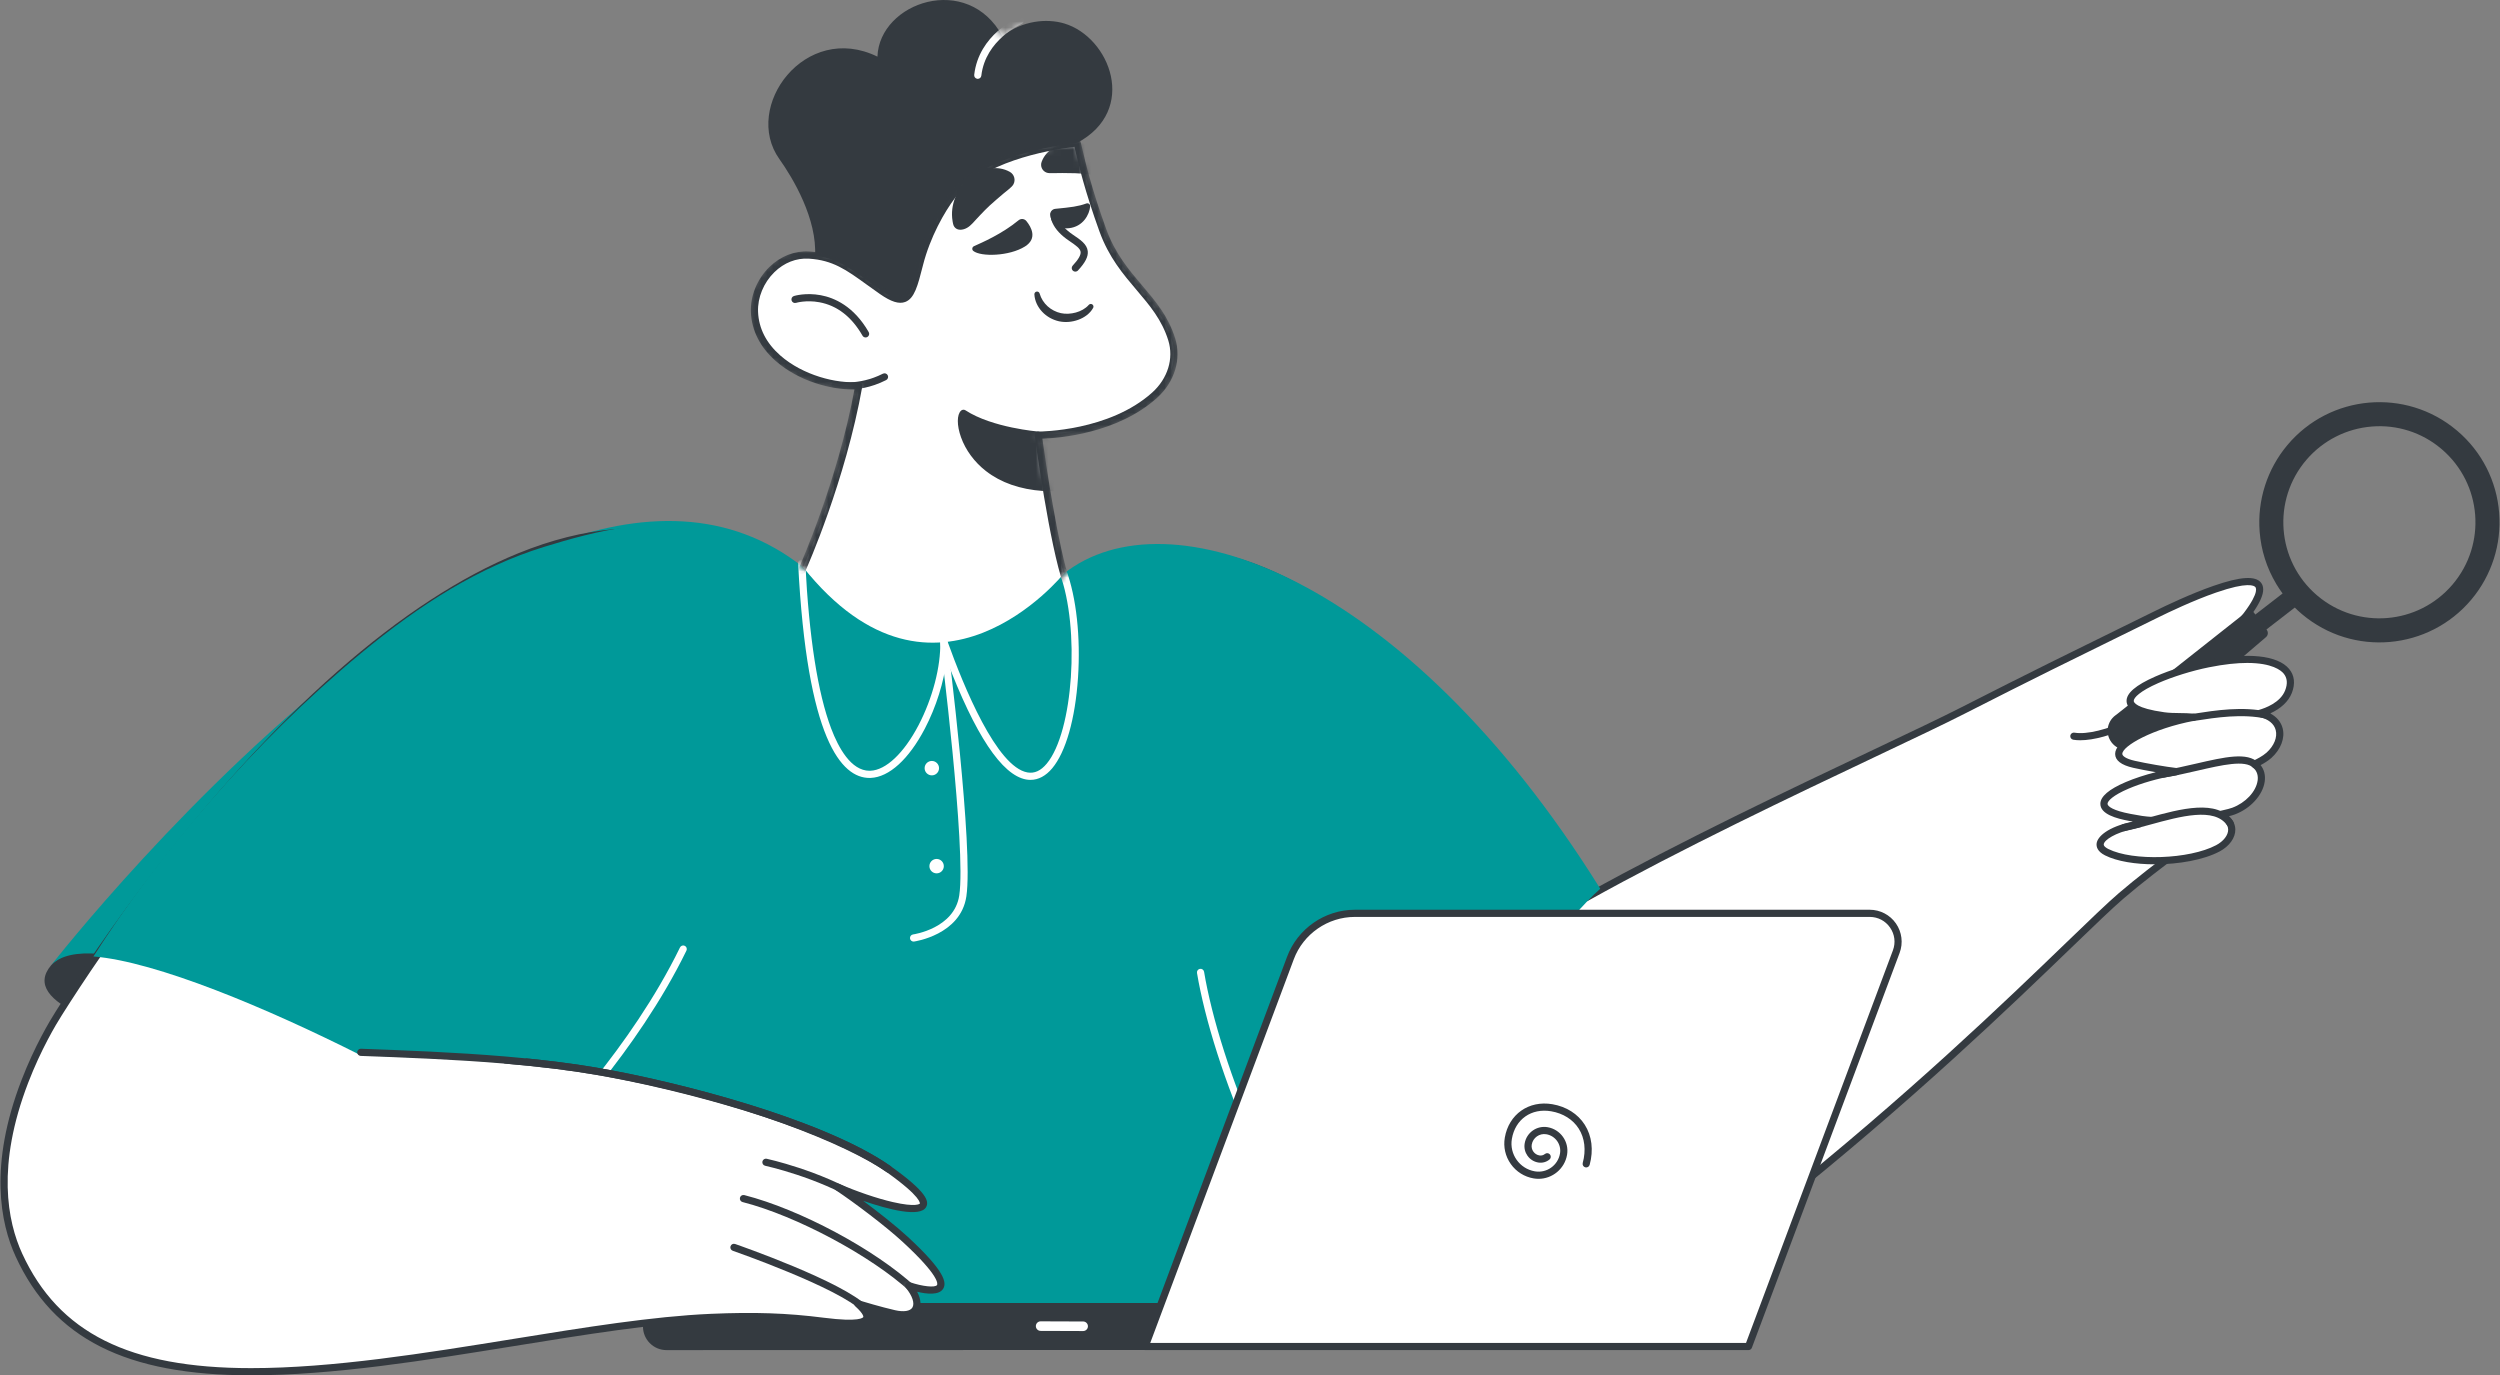 <svg width="409" height="225" viewBox="0 0 409 225" fill="none" xmlns="http://www.w3.org/2000/svg">
<rect x="0" y="0" width="409" height="225" fill="#808080" stroke="none"/>
<path d="M255.695 141.795C240.847 154.946 208.605 214.975 224.514 214.996C236.392 215.011 255.695 192.279 255.695 141.795Z" fill="#343A40"/>
<path d="M366.395 102.095C376.814 89.61 359.703 97.084 352.879 100.453C344.39 104.644 335.566 108.882 321.115 116.253C310.762 121.543 281.712 134.472 259.472 146.881C254.754 140.336 242.055 123.092 236.865 116.939C227.88 106.289 207.593 87.322 187.639 90.801C180.22 92.094 174.067 142.012 174.067 142.012C174.067 142.012 194.054 184.962 225.558 204.531C252.082 221.006 272.787 211.33 290.706 197.048C320.638 173.19 340.177 152.438 347.048 146.538C352.991 141.434 362.526 134.725 362.526 134.725L366.953 112.904L356.179 113.829C356.179 113.829 358.4 111.676 366.395 102.095Z" fill="white"/>
<path d="M252.847 213.766C243.757 213.766 234.658 210.876 225.248 205.031C218.018 200.54 210.799 194.443 203.792 186.908C198.194 180.889 192.717 173.944 187.513 166.265C178.654 153.193 173.585 142.37 173.535 142.262C173.489 142.162 173.471 142.052 173.484 141.943C173.5 141.818 175.053 129.298 177.495 116.781C178.931 109.417 180.39 103.49 181.831 99.165C183.749 93.41 185.562 90.569 187.538 90.225C196.449 88.671 206.256 91.315 216.684 98.082C226.368 104.365 233.765 112.358 237.313 116.563C242.571 122.795 255.181 139.943 259.642 146.116C274.881 137.644 293.145 128.985 306.517 122.645C312.48 119.818 317.63 117.376 320.847 115.732C331.833 110.129 339.557 106.341 346.373 102.999C348.523 101.944 350.581 100.935 352.619 99.929C354.227 99.135 358.375 97.147 362.167 95.832C366.525 94.32 368.984 94.161 369.905 95.33C370.866 96.551 369.893 98.82 366.846 102.473C361.752 108.576 359.006 111.664 357.67 113.114L366.902 112.321C367.087 112.306 367.267 112.378 367.39 112.516C367.513 112.653 367.564 112.841 367.527 113.023L363.101 134.844C363.071 134.991 362.986 135.121 362.864 135.208C362.769 135.275 353.283 141.959 347.43 146.985C345.548 148.601 342.627 151.418 338.929 154.985C329.145 164.42 312.771 180.213 291.071 197.509C280.245 206.138 270.84 211.029 261.474 212.901C258.594 213.477 255.72 213.765 252.847 213.766ZM174.671 141.918C175.314 143.269 180.254 153.465 188.496 165.624C203.204 187.32 216.937 198.487 225.868 204.034C237.986 211.562 249.558 214.086 261.244 211.75C270.42 209.916 279.665 205.099 290.34 196.591C311.997 179.329 328.346 163.561 338.114 154.14C341.826 150.56 344.758 147.732 346.666 146.094C352.098 141.429 360.617 135.36 361.998 134.383L366.222 113.558L356.229 114.416C355.981 114.435 355.748 114.3 355.645 114.075C355.542 113.849 355.592 113.583 355.771 113.41C355.793 113.389 358.087 111.138 365.945 101.721C369.525 97.431 369.176 96.301 368.983 96.056C368.788 95.808 367.747 95.139 362.552 96.941C358.823 98.234 354.727 100.197 353.139 100.981C351.101 101.987 349.044 102.996 346.894 104.051C340.081 107.391 332.36 111.178 321.382 116.778C318.15 118.429 312.994 120.873 307.024 123.703C293.533 130.1 275.055 138.86 259.758 147.395C259.498 147.54 259.17 147.468 258.996 147.226C254.843 141.465 241.778 123.674 236.416 117.32C233.594 113.974 225.959 105.498 216.046 99.066C205.874 92.465 196.35 89.88 187.74 91.381C186.157 91.657 182.871 95.352 178.648 117.001C176.368 128.69 174.864 140.386 174.671 141.918Z" fill="#343A40"/>
<path d="M340.324 121.107C339.913 121.107 339.532 121.079 339.183 121.02C338.864 120.967 338.648 120.665 338.701 120.345C338.755 120.025 339.058 119.809 339.377 119.863C343.474 120.549 352.931 116.407 356.986 111.233C357.186 110.978 357.555 110.933 357.81 111.133C358.065 111.333 358.11 111.702 357.91 111.957C355.966 114.438 352.627 116.919 348.75 118.763C345.58 120.271 342.538 121.107 340.324 121.107Z" fill="#343A40"/>
<path d="M408.863 83.928C408.474 78.728 406.021 73.9 402.051 70.519L401.9 70.393C393.587 63.417 381.193 64.501 374.216 72.814C370.909 76.755 369.28 81.836 369.677 86.965C369.904 89.99 370.833 92.921 372.39 95.525C372.394 95.531 372.398 95.538 372.401 95.545C373.009 96.56 373.709 97.518 374.493 98.405C374.757 98.709 375.034 99.003 375.32 99.289C375.692 99.666 376.082 100.027 376.489 100.375L376.638 100.501C384.951 107.478 397.347 106.394 404.324 98.08C407.631 94.139 409.261 89.058 408.863 83.928ZM379.168 97.487L379.049 97.387C372.455 91.743 371.685 81.821 377.33 75.227C380.041 72.06 383.899 70.1 388.055 69.778C392.158 69.448 396.225 70.752 399.371 73.407L399.491 73.508C406.083 79.155 406.85 89.077 401.203 95.669C395.598 102.212 385.769 103.023 379.168 97.487Z" fill="#343A40"/>
<path d="M373.759 96.834C374.308 97.689 374.915 98.506 375.575 99.28L369.363 104.088C369.309 104.128 369.253 104.165 369.194 104.197C368.463 104.612 367.534 104.355 367.119 103.624C366.782 103.03 366.882 102.284 367.364 101.8C367.414 101.749 367.467 101.702 367.524 101.66L373.759 96.834Z" fill="#343A40"/>
<path d="M345.429 121.429C344.394 120.038 344.683 118.071 346.074 117.036C346.117 117.004 346.161 116.973 346.205 116.944L367.577 100.057C367.963 99.795 368.487 99.883 368.766 100.257L370.847 103.054C371.125 103.429 371.059 103.956 370.697 104.25L349.948 121.976C348.611 123.08 346.632 122.891 345.527 121.554C345.494 121.513 345.461 121.472 345.429 121.429Z" fill="#343A40"/>
<path d="M374.394 113.167C376.021 109.026 371.308 106.576 361.252 108.599C353.537 110.151 341.265 115.343 354.023 117.11C355.559 117.323 357.156 117.178 358.889 117.339C352.76 118.495 346.614 121.329 346.624 123.344C346.628 124.043 347.372 124.643 349.114 125.04C351.023 125.475 354.283 126.035 356.073 126.241C355.858 126.279 355.656 126.313 355.473 126.344C348.399 127.529 338.461 131.847 348.392 133.718C349.91 134.004 350.598 134.146 352.165 134.244C351.364 134.429 349.312 134.939 348.761 135.059C344.843 135.908 341.912 138.043 344.657 139.42C348.733 141.466 358.07 141.309 362.828 138.794C365.346 137.464 366.211 134.747 363.208 133.268C363.975 133.074 364.722 132.947 365.392 132.7C369.354 131.238 371.379 126.919 368.838 125.024C368.814 125.006 370.279 124.396 371.204 123.564C373.701 121.317 373.847 117.702 369.717 116.706C371.704 116.145 373.682 114.978 374.394 113.167Z" fill="white"/>
<path d="M352.536 141.404C349.375 141.404 346.354 140.928 344.394 139.944C343.123 139.306 342.939 138.521 343.008 137.974C343.155 136.813 344.952 135.283 348.637 134.484C348.71 134.468 348.811 134.445 348.933 134.417C348.807 134.393 348.676 134.368 348.538 134.342L348.283 134.294C346.272 133.915 343.6 133.212 343.618 131.49C343.63 130.308 345.026 129.115 347.768 127.946C349.214 127.33 350.941 126.765 352.686 126.329C351.344 126.1 349.977 125.837 348.983 125.611C347.034 125.167 346.042 124.404 346.037 123.346C346.027 121.271 350.315 119.124 354.725 117.773C354.463 117.753 354.203 117.727 353.942 117.691C349.868 117.127 347.95 116.18 347.906 114.712C347.866 113.408 349.406 112.089 352.613 110.679C355.088 109.592 358.274 108.599 361.136 108.023C367.76 106.691 372.628 107.203 374.492 109.427C375.384 110.491 375.538 111.858 374.939 113.381C374.397 114.76 373.146 115.929 371.412 116.713C372.478 117.283 373.183 118.122 373.446 119.162C373.85 120.756 373.141 122.61 371.596 124C371.055 124.486 370.355 124.897 369.834 125.173C370.419 125.904 370.656 126.838 370.506 127.877C370.185 130.092 368.166 132.301 365.594 133.25C365.287 133.363 364.974 133.451 364.652 133.53C365.324 134.144 365.689 134.888 365.7 135.705C365.72 137.073 364.724 138.455 363.102 139.312C360.498 140.688 356.412 141.404 352.536 141.404ZM367.647 108.457C366.011 108.457 363.953 108.654 361.367 109.174C358.625 109.725 355.452 110.714 353.085 111.754C350.102 113.065 349.063 114.147 349.079 114.676C349.085 114.87 349.355 115.87 354.103 116.528C354.897 116.638 355.717 116.648 356.586 116.659C357.342 116.668 358.123 116.678 358.944 116.754C359.235 116.781 359.462 117.019 359.475 117.311C359.489 117.603 359.285 117.861 358.998 117.915C352.151 119.206 347.205 122.052 347.211 123.34C347.213 123.661 347.748 124.126 349.245 124.467C351.116 124.893 354.338 125.449 356.14 125.657C356.43 125.691 356.652 125.932 356.66 126.224C356.668 126.516 356.461 126.769 356.173 126.819C355.957 126.856 355.754 126.891 355.57 126.922C353.088 127.337 350.343 128.124 348.228 129.026C345.699 130.105 344.797 131.034 344.792 131.502C344.788 131.935 345.756 132.624 348.501 133.141L348.757 133.189C350.092 133.441 350.762 133.568 352.202 133.658C352.492 133.676 352.726 133.905 352.75 134.195C352.774 134.486 352.581 134.75 352.297 134.815C351.938 134.898 351.326 135.047 350.712 135.196C349.932 135.385 349.196 135.564 348.886 135.631C346.093 136.237 344.265 137.396 344.173 138.121C344.132 138.447 344.624 138.746 344.921 138.895C348.944 140.914 358.173 140.59 362.554 138.275C363.766 137.634 364.541 136.632 364.528 135.722C364.514 134.764 363.662 134.144 362.949 133.793C362.728 133.684 362.599 133.45 362.625 133.205C362.651 132.96 362.826 132.758 363.065 132.698C363.307 132.636 363.548 132.582 363.785 132.528C364.288 132.413 364.763 132.306 365.189 132.149C367.375 131.342 369.084 129.517 369.346 127.709C369.439 127.061 369.367 126.149 368.488 125.494C368.323 125.371 368.235 125.172 368.254 124.968C368.285 124.634 368.525 124.517 368.757 124.403C369.138 124.217 370.151 123.722 370.812 123.127C372.032 122.029 372.606 120.62 372.309 119.45C372.042 118.394 371.098 117.642 369.58 117.276C369.32 117.213 369.136 116.983 369.131 116.716C369.126 116.45 369.301 116.213 369.558 116.141C370.585 115.851 373.059 114.96 373.849 112.951C374.286 111.837 374.201 110.905 373.594 110.181C373.177 109.684 371.73 108.457 367.647 108.457Z" fill="#343A40"/>
<path d="M358.738 117.969C358.453 117.969 358.203 117.762 358.158 117.472C358.109 117.152 358.328 116.852 358.649 116.802L358.802 116.778C362.58 116.193 366.864 115.529 371.03 116.436C371.347 116.505 371.548 116.817 371.479 117.134C371.41 117.451 371.096 117.652 370.781 117.583C366.827 116.722 362.659 117.368 358.982 117.938L358.828 117.962C358.798 117.967 358.767 117.969 358.738 117.969Z" fill="#343A40"/>
<path d="M369.051 125.199C366.884 123.012 360.503 125.551 353.945 126.639L369.051 125.199Z" fill="white"/>
<path d="M353.944 127.226C353.662 127.226 353.414 127.022 353.366 126.735C353.313 126.415 353.529 126.113 353.849 126.06C355.696 125.754 357.514 125.335 359.272 124.929C363.974 123.845 367.687 122.989 369.468 124.786C369.696 125.017 369.694 125.388 369.464 125.616C369.233 125.845 368.862 125.842 368.634 125.612C367.313 124.279 363.535 125.151 359.536 126.073C357.76 126.482 355.924 126.906 354.041 127.218C354.008 127.223 353.976 127.226 353.944 127.226Z" fill="#343A40"/>
<path d="M364.841 134.693C361.89 130.412 353.384 134.165 347.469 135.396L364.841 134.693Z" fill="white"/>
<path d="M347.468 135.983C347.196 135.983 346.952 135.793 346.894 135.516C346.828 135.199 347.032 134.888 347.349 134.822C348.619 134.558 349.999 134.178 351.461 133.777C356.766 132.319 362.779 130.668 365.324 134.36C365.508 134.627 365.441 134.992 365.174 135.176C364.907 135.36 364.542 135.293 364.358 135.026C362.286 132.02 356.7 133.555 351.772 134.908C350.292 135.315 348.894 135.699 347.588 135.971C347.548 135.979 347.508 135.983 347.468 135.983Z" fill="#343A40"/>
<path d="M68.82 176.582C50.79 167.885 16.443 148.384 8.366 157.915C-2.24 170.43 68.82 176.582 68.82 176.582Z" fill="#343A40"/>
<path d="M224.514 214.995H84.84L90.667 189.523C90.667 189.523 84.14 185.603 74.733 180.442C57.384 170.926 30.238 157.19 16.183 156.053C12.606 155.764 9.875 156.29 8.369 157.911C8.649 157.555 31.348 128.485 59.209 107.224C69.079 99.691 79.596 93.138 89.995 89.19C104.771 83.578 119.305 83.228 131.394 92.796L174.03 93.858C190.929 80.434 229.722 93.934 261.802 145.398C251.62 154.306 208.605 210.946 224.514 214.995Z" fill="#009999"/>
<mask id="mask0_3031_327669" style="mask-type:luminance" maskUnits="userSpaceOnUse" x="8" y="85" width="248" height="130">
<path d="M174.03 93.856C191.397 81.942 229.28 83.233 255.695 141.795C245.513 150.704 208.605 210.945 224.514 214.996H84.84L90.668 189.521C90.668 189.521 18.972 146.461 8.366 157.915C8.366 157.915 86.638 57.372 131.394 92.795L174.03 93.856Z" fill="white"/>
</mask>
<g mask="url(#mask0_3031_327669)">
<path d="M168.587 127.589C168.356 127.589 168.122 127.569 167.887 127.527C163.901 126.82 159.522 120.222 154.856 107.904C154.442 111.535 153.17 115.64 151.302 119.209C148.684 124.212 145.456 127.149 142.447 127.267C142.381 127.269 142.314 127.271 142.248 127.271C137.686 127.271 132.04 121.08 130.573 92.159C130.557 91.835 130.806 91.56 131.13 91.543C131.453 91.526 131.729 91.776 131.745 92.1C132.362 104.265 133.785 113.371 135.973 119.165C137.173 122.343 139.232 126.097 142.257 126.097C142.305 126.097 142.352 126.096 142.401 126.094C144.94 125.995 147.879 123.218 150.262 118.665C152.568 114.259 153.932 109.026 153.822 105.008C153.814 104.72 154.017 104.469 154.3 104.416C154.583 104.363 154.864 104.523 154.961 104.795C157.712 112.471 163.076 125.482 168.091 126.371C169.236 126.574 170.269 126.104 171.247 124.931C175.589 119.726 176.731 102.81 173.353 93.725C173.24 93.421 173.395 93.083 173.699 92.97C174.002 92.856 174.34 93.012 174.453 93.316C176.089 97.715 176.803 104.267 176.364 110.843C175.912 117.604 174.376 123.013 172.149 125.683C171.101 126.94 169.881 127.589 168.587 127.589Z" fill="white"/>
</g>
<mask id="mask1_3031_327669" style="mask-type:luminance" maskUnits="userSpaceOnUse" x="8" y="85" width="248" height="130">
<path d="M174.03 93.856C191.397 81.942 229.28 83.233 255.695 141.795C245.513 150.704 208.605 210.945 224.514 214.996H84.84L90.668 189.521C90.668 189.521 18.972 146.461 8.366 157.915C8.366 157.915 86.638 57.372 131.394 92.795L174.03 93.856Z" fill="white"/>
</mask>
<g mask="url(#mask1_3031_327669)">
<path d="M152.447 126.85C153.098 126.85 153.626 126.322 153.626 125.671C153.626 125.02 153.098 124.492 152.447 124.492C151.796 124.492 151.268 125.02 151.268 125.671C151.268 126.322 151.796 126.85 152.447 126.85Z" fill="white"/>
</g>
<mask id="mask2_3031_327669" style="mask-type:luminance" maskUnits="userSpaceOnUse" x="8" y="85" width="248" height="130">
<path d="M174.03 93.856C191.397 81.942 229.28 83.233 255.695 141.795C245.513 150.704 208.605 210.945 224.514 214.996H84.84L90.668 189.521C90.668 189.521 18.972 146.461 8.366 157.915C8.366 157.915 86.638 57.372 131.394 92.795L174.03 93.856Z" fill="white"/>
</mask>
<g mask="url(#mask2_3031_327669)">
<path d="M153.23 142.881C153.881 142.881 154.409 142.353 154.409 141.702C154.409 141.051 153.881 140.523 153.23 140.523C152.579 140.523 152.051 141.051 152.051 141.702C152.051 142.353 152.579 142.881 153.23 142.881Z" fill="white"/>
</g>
<mask id="mask3_3031_327669" style="mask-type:luminance" maskUnits="userSpaceOnUse" x="8" y="85" width="248" height="130">
<path d="M174.03 93.856C191.397 81.942 229.28 83.233 255.695 141.795C245.513 150.704 208.605 210.945 224.514 214.996H84.84L90.668 189.521C90.668 189.521 18.972 146.461 8.366 157.915C8.366 157.915 86.638 57.372 131.394 92.795L174.03 93.856Z" fill="white"/>
</mask>
<g mask="url(#mask3_3031_327669)">
<path d="M149.458 154.042C149.168 154.042 148.916 153.827 148.877 153.532C148.834 153.21 149.06 152.915 149.382 152.873C149.448 152.864 156.122 151.908 156.935 146.49C158.089 138.8 153.869 105.403 153.827 105.066C153.786 104.745 154.013 104.451 154.335 104.41C154.656 104.37 154.95 104.597 154.991 104.918C155.166 106.299 159.273 138.813 158.096 146.664C157.151 152.961 149.611 154.026 149.535 154.036C149.509 154.04 149.483 154.042 149.458 154.042Z" fill="white"/>
</g>
<mask id="mask4_3031_327669" style="mask-type:luminance" maskUnits="userSpaceOnUse" x="8" y="85" width="248" height="130">
<path d="M174.03 93.856C191.397 81.942 229.28 83.233 255.695 141.795C245.513 150.704 208.605 210.945 224.514 214.996H84.84L90.668 189.521C90.668 189.521 18.972 146.461 8.366 157.915C8.366 157.915 86.638 57.372 131.394 92.795L174.03 93.856Z" fill="white"/>
</mask>
<g mask="url(#mask4_3031_327669)">
<path d="M89.925 186.396C89.775 186.396 89.625 186.338 89.51 186.224C89.281 185.995 89.281 185.623 89.51 185.394C89.645 185.259 103.114 171.688 111.246 155.007C111.388 154.715 111.739 154.594 112.031 154.737C112.322 154.879 112.443 155.23 112.301 155.521C104.08 172.384 90.477 186.087 90.34 186.224C90.225 186.338 90.076 186.396 89.925 186.396Z" fill="white"/>
</g>
<mask id="mask5_3031_327669" style="mask-type:luminance" maskUnits="userSpaceOnUse" x="8" y="85" width="248" height="130">
<path d="M174.03 93.856C191.397 81.942 229.28 83.233 255.695 141.795C245.513 150.703 208.605 210.945 224.514 214.995H84.84L90.668 189.521C90.668 189.521 18.972 146.461 8.366 157.915C8.366 157.915 86.638 57.372 131.394 92.795L174.03 93.856Z" fill="white"/>
</mask>
<g mask="url(#mask5_3031_327669)">
<path d="M222.711 213.971C222.569 213.971 222.426 213.92 222.314 213.816C208.923 201.506 198.329 174.175 195.829 159.179C195.776 158.859 195.992 158.557 196.312 158.503C196.63 158.449 196.934 158.666 196.987 158.986C199.459 173.816 209.911 200.82 223.108 212.952C223.347 213.172 223.362 213.543 223.143 213.781C223.027 213.907 222.869 213.971 222.711 213.971Z" fill="white"/>
</g>
<path d="M174.107 3.837C171.272 2.992 167.227 3.334 164 5.934C158.307 -4.572 143.87 0.349 143.548 9.266C131.724 3.475 121.423 17.475 127.502 26.016C129.734 29.152 133.728 35.841 133.338 41.99C138.802 43.267 150.597 53.666 150.597 53.666C150.597 53.666 168.184 27.66 176.227 23.374C186.267 18.023 181.583 6.063 174.107 3.837Z" fill="#343A40"/>
<mask id="mask6_3031_327669" style="mask-type:luminance" maskUnits="userSpaceOnUse" x="125" y="0" width="57" height="54">
<path d="M174.107 3.837C171.272 2.992 167.227 3.334 164 5.934C158.307 -4.572 143.87 0.349 143.548 9.266C131.724 3.475 121.423 17.475 127.503 26.016C129.734 29.152 133.728 35.841 133.338 41.99C138.802 43.267 150.597 53.666 150.597 53.666C150.597 53.666 168.184 27.66 176.227 23.374C186.267 18.023 181.583 6.063 174.107 3.837Z" fill="white"/>
</mask>
<g mask="url(#mask6_3031_327669)">
<path d="M159.963 12.9C159.941 12.9 159.918 12.898 159.895 12.896C159.573 12.858 159.342 12.567 159.38 12.245C160.148 5.634 166.412 2.95 166.678 2.838C166.977 2.714 167.321 2.855 167.446 3.154C167.571 3.453 167.429 3.796 167.131 3.921C167.066 3.949 161.232 6.466 160.545 12.381C160.511 12.68 160.257 12.9 159.963 12.9Z" fill="white"/>
</g>
<path d="M191.695 55.525C192.632 58.551 191.711 62.125 188.88 64.667C181.507 71.286 169.858 71.189 169.858 71.189C169.858 71.189 171.908 86.432 174.03 93.856C174.03 93.856 153.03 119.946 131.394 92.795C131.394 92.795 137.726 78.707 140.503 63.075C134.377 63.607 123.777 59.436 123.433 51.051C123.237 46.269 127.281 41.422 132.356 41.731C137.284 42.03 139.661 44.403 144.302 47.627C148.61 50.62 149.146 48.279 150.44 43.205C151.589 38.702 153.921 34.461 155.807 31.988C160.068 26.395 169.693 24.135 176.226 23.373C176.846 25.975 177.794 30.402 180.419 37.655C183.387 45.853 189.51 48.462 191.695 55.525Z" fill="white"/>
<mask id="mask7_3031_327669" style="mask-type:luminance" maskUnits="userSpaceOnUse" x="122" y="22" width="71" height="84">
<path d="M170.705 71.995C170.705 71.995 182.059 72.173 189.431 65.554C192.263 63.011 193.535 58.642 192.615 55.611C190.392 48.282 184.108 45.558 181.14 37.361C178.515 30.108 177.464 24.991 176.845 22.389C170.312 23.151 159.359 25.357 155.097 30.95C153.211 33.423 150.298 38.011 149.149 42.515C147.855 47.588 148.771 49.533 144.463 46.54C139.822 43.315 136.986 40.952 132.058 40.652C126.983 40.344 122.259 45.578 122.265 51.196C122.273 59.588 133.291 64.434 139.417 63.902C136.981 77.612 132.804 87.764 131.569 90.636L130.919 92.192C149.511 116.509 167.427 101.255 172.836 95.312C173.747 94.311 174.427 93.648 174.564 93.513L170.705 71.995Z" fill="white"/>
</mask>
<g mask="url(#mask7_3031_327669)">
<path d="M174.547 96.086C174.306 96.086 174.079 95.935 173.994 95.694C171.708 89.223 169.375 71.997 169.276 71.267C169.254 71.099 169.305 70.929 169.418 70.801C169.529 70.675 169.69 70.602 169.858 70.602H169.874C170.289 70.602 181.474 70.528 188.488 64.231C191.04 61.939 192.054 58.67 191.134 55.699C190.09 52.324 188.093 49.973 185.979 47.486C183.73 44.839 181.405 42.102 179.867 37.856C177.465 31.218 176.441 26.855 175.83 24.249C175.812 24.171 175.794 24.095 175.776 24.02C171.004 24.623 160.675 26.568 156.273 32.344C154.489 34.685 152.169 38.806 151.009 43.351L150.963 43.53C150.149 46.724 149.611 48.834 148.092 49.401C147.072 49.781 145.801 49.383 143.968 48.11C143.188 47.568 142.482 47.058 141.8 46.565C138.461 44.151 136.255 42.556 132.32 42.317C130.269 42.194 128.268 42.981 126.681 44.537C124.919 46.264 123.924 48.691 124.019 51.028C124.13 53.73 125.356 56.128 127.662 58.157C131.359 61.41 136.895 62.8 140.452 62.491C140.634 62.474 140.813 62.545 140.936 62.68C141.06 62.814 141.113 62.999 141.081 63.178C138.323 78.703 131.993 92.895 131.93 93.037L131.69 93.57C131.557 93.866 131.209 93.998 130.914 93.865C130.618 93.732 130.486 93.385 130.619 93.089L130.859 92.556C130.921 92.418 136.997 78.792 139.793 63.702C136.101 63.801 130.742 62.43 126.886 59.038C124.366 56.821 122.97 54.068 122.847 51.076C122.738 48.413 123.864 45.655 125.859 43.699C127.687 41.908 130.008 40.999 132.392 41.145C136.667 41.405 139.109 43.171 142.488 45.614C143.166 46.104 143.867 46.611 144.638 47.146C146.082 48.15 147.078 48.527 147.682 48.301C148.626 47.95 149.129 45.974 149.826 43.24L149.872 43.061C151.075 38.345 153.485 34.066 155.34 31.633C160.181 25.28 171.512 23.333 176.159 22.791C176.453 22.756 176.729 22.949 176.798 23.238C176.853 23.471 176.911 23.718 176.973 23.981C177.618 26.73 178.592 30.883 180.971 37.456C182.436 41.503 184.692 44.158 186.874 46.726C189.068 49.308 191.141 51.747 192.256 55.352C193.313 58.766 192.169 62.503 189.272 65.105C182.756 70.955 173.167 71.678 170.53 71.765C170.988 75.034 173.102 89.646 175.101 95.304C175.209 95.609 175.048 95.945 174.743 96.053C174.678 96.075 174.612 96.086 174.547 96.086Z" fill="#343A40"/>
</g>
<path d="M155.774 35.673C155.291 30.199 161.178 25.857 165.207 28.117C165.936 28.526 166.195 29.449 165.786 30.177C165.518 30.654 164.701 31.207 164.196 31.643C163.8 31.954 162.274 33.301 161.9 33.64C161.043 34.412 159.4 36.222 159.493 36.119C158.941 36.727 158.452 37.271 157.683 37.499C156.822 37.755 156.241 37.429 156.003 36.877C155.899 36.635 155.794 35.937 155.774 35.673Z" fill="#343A40"/>
<path d="M159.341 40.276C160.668 39.674 163.884 38.303 166.642 36.035C167.03 35.716 167.601 35.775 167.917 36.165C168.731 37.169 169.759 39.022 167.681 40.326C165.129 41.928 160.467 42.045 159.232 41.053C158.967 40.84 159.031 40.416 159.341 40.276Z" fill="#343A40"/>
<path d="M177.734 33.287C176.362 33.779 175.297 33.905 172.648 34.164C172.148 34.212 171.778 34.644 171.823 35.144C171.937 36.431 172.835 37.558 174.896 37.331C177.192 37.079 178.227 35.111 178.353 33.769C178.385 33.43 178.055 33.172 177.734 33.287Z" fill="#343A40"/>
<mask id="mask8_3031_327669" style="mask-type:luminance" maskUnits="userSpaceOnUse" x="123" y="23" width="70" height="83">
<path d="M191.695 55.525C192.632 58.551 191.711 62.125 188.88 64.668C181.507 71.287 169.858 71.189 169.858 71.189C169.858 71.189 171.908 86.432 174.03 93.856C174.03 93.856 153.03 121.007 131.394 92.796C131.394 92.796 137.726 78.708 140.503 63.075C134.377 63.608 123.777 59.437 123.433 51.052C123.237 46.269 127.281 41.423 132.356 41.731C137.284 42.031 139.661 44.403 144.302 47.628C148.61 50.621 149.146 48.279 150.44 43.206C151.589 38.703 153.921 34.461 155.807 31.988C160.068 26.396 169.693 24.136 176.226 23.373C176.846 25.975 177.794 30.402 180.419 37.655C183.387 45.853 189.51 48.463 191.695 55.525Z" fill="white"/>
</mask>
<g mask="url(#mask8_3031_327669)">
<path d="M138.523 63.754C137.324 63.754 136.564 63.59 136.494 63.575C136.178 63.504 135.979 63.19 136.05 62.873C136.121 62.558 136.434 62.359 136.75 62.429C136.787 62.438 140.395 63.198 144.443 61.136C144.732 60.988 145.085 61.103 145.232 61.392C145.379 61.681 145.264 62.034 144.975 62.181C142.449 63.469 140.105 63.754 138.523 63.754Z" fill="#343A40"/>
</g>
<mask id="mask9_3031_327669" style="mask-type:luminance" maskUnits="userSpaceOnUse" x="123" y="23" width="70" height="83">
<path d="M191.695 55.525C192.632 58.551 191.711 62.125 188.88 64.668C181.507 71.287 169.858 71.189 169.858 71.189C169.858 71.189 171.908 86.432 174.03 93.856C174.03 93.856 153.03 121.007 131.394 92.796C131.394 92.796 137.726 78.708 140.503 63.075C134.377 63.608 123.777 59.437 123.433 51.052C123.237 46.269 127.281 41.423 132.356 41.731C137.284 42.031 139.661 44.403 144.302 47.628C148.61 50.621 149.146 48.279 150.44 43.206C151.589 38.703 153.921 34.461 155.807 31.988C160.068 26.396 169.693 24.136 176.226 23.373C176.846 25.975 177.794 30.402 180.419 37.655C183.387 45.853 189.51 48.463 191.695 55.525Z" fill="white"/>
</mask>
<g mask="url(#mask9_3031_327669)">
<path d="M181.557 26.492C178.928 22.143 171.922 22.374 170.409 26.484C170.148 27.193 170.511 27.979 171.219 28.239C171.767 28.441 172.411 28.236 175.922 28.339C176.96 28.367 179.139 28.645 179.032 28.631C179.767 28.725 180.422 28.812 181.085 28.517C181.827 28.188 182.035 27.623 181.874 27.104C181.82 26.927 181.539 26.462 181.557 26.492Z" fill="#343A40"/>
</g>
<mask id="mask10_3031_327669" style="mask-type:luminance" maskUnits="userSpaceOnUse" x="123" y="23" width="70" height="83">
<path d="M191.695 55.527C192.632 58.553 191.711 62.127 188.88 64.67C181.507 71.289 169.858 71.191 169.858 71.191C169.858 71.191 171.909 86.434 174.03 93.859C174.03 93.859 153.03 121.01 131.394 92.798C131.394 92.798 137.726 78.71 140.503 63.078C134.377 63.609 123.777 59.439 123.433 51.054C123.237 46.271 127.281 41.425 132.356 41.733C137.284 42.033 139.661 44.405 144.302 47.63C148.61 50.623 149.146 48.281 150.44 43.208C151.589 38.705 153.921 34.463 155.807 31.99C160.068 26.398 169.693 24.138 176.226 23.375C176.846 25.977 177.794 30.404 180.419 37.657C183.387 45.855 189.51 48.465 191.695 55.527Z" fill="white"/>
</mask>
<g mask="url(#mask10_3031_327669)">
<path d="M169.858 71.189C169.858 71.189 162.195 70.598 157.625 67.614C156.352 68.81 158.297 78.875 170.663 79.738C180.153 80.4 169.858 71.189 169.858 71.189Z" fill="#343A40"/>
<path d="M171.578 80.359C171.278 80.359 170.96 80.347 170.622 80.324C166.877 80.062 163.737 78.962 161.287 77.054C159.412 75.594 157.968 73.632 157.219 71.53C156.526 69.585 156.528 67.84 157.223 67.187C157.421 67.002 157.719 66.975 157.946 67.123C162.334 69.988 169.828 70.598 169.903 70.604C170.031 70.614 170.153 70.666 170.249 70.752C171.252 71.65 176.203 76.26 175.107 78.853C174.68 79.863 173.522 80.359 171.578 80.359ZM157.897 68.471C157.829 69.037 157.906 70.096 158.445 71.455C159.284 73.571 162.158 78.556 170.704 79.153C172.585 79.284 173.764 79.016 174.026 78.396C174.582 77.08 171.824 73.773 169.611 71.757C169.05 71.704 167.394 71.526 165.335 71.095C162.291 70.458 159.794 69.576 157.897 68.471Z" fill="#343A40"/>
</g>
<path d="M178.841 50.368C178.584 50.847 178.206 51.248 177.785 51.572C177.36 51.895 176.889 52.144 176.395 52.322C175.408 52.678 174.331 52.791 173.255 52.565C172.729 52.445 172.231 52.252 171.761 51.993C171.298 51.726 170.866 51.402 170.503 51.009C169.77 50.237 169.279 49.215 169.224 48.158C169.212 47.916 169.397 47.711 169.639 47.698C169.846 47.687 170.027 47.823 170.082 48.014L170.085 48.027C170.32 48.843 170.783 49.559 171.392 50.112C171.7 50.385 172.035 50.627 172.403 50.81C172.764 51.001 173.158 51.142 173.553 51.23C174.327 51.404 175.198 51.348 176.006 51.129C176.815 50.904 177.576 50.499 178.118 49.883L178.127 49.873C178.287 49.691 178.563 49.674 178.745 49.834C178.9 49.97 178.935 50.194 178.841 50.368Z" fill="#343A40"/>
<path d="M141.612 55.208C141.409 55.208 141.211 55.102 141.103 54.913C139.332 51.826 136.959 49.987 134.049 49.448C131.89 49.048 130.254 49.542 130.237 49.547C129.928 49.642 129.599 49.469 129.503 49.16C129.407 48.85 129.58 48.522 129.89 48.426C129.968 48.402 131.821 47.842 134.263 48.294C136.507 48.71 139.692 50.095 142.121 54.33C142.282 54.611 142.185 54.969 141.904 55.131C141.812 55.183 141.711 55.208 141.612 55.208Z" fill="#343A40"/>
<path d="M175.92 44.442C175.777 44.442 175.634 44.39 175.521 44.285C175.284 44.064 175.27 43.693 175.491 43.456C176.423 42.454 176.847 41.721 176.789 41.216C176.725 40.655 176.028 40.148 174.888 39.381C173.569 38.493 172.661 37.514 172.189 36.471C171.813 35.64 171.862 35.06 171.868 34.996C171.902 34.674 172.193 34.439 172.514 34.474C172.832 34.508 173.064 34.791 173.036 35.109C173.034 35.16 172.999 36.694 175.543 38.407C176.767 39.231 177.824 39.943 177.955 41.082C178.057 41.973 177.563 42.951 176.35 44.255C176.235 44.379 176.078 44.442 175.92 44.442Z" fill="#343A40"/>
<path d="M105.777 217.025C105.777 218.828 107.239 220.29 109.043 220.289L187.344 220.271L191.319 220.269C191.955 218.08 192.63 215.901 193.411 213.761L109.042 213.76C107.239 213.76 105.777 215.222 105.777 217.025Z" fill="#343A40"/>
<path d="M109.042 220.878C108.014 220.878 107.046 220.477 106.319 219.75C105.591 219.022 105.19 218.055 105.19 217.026C105.19 214.903 106.918 213.175 109.042 213.175L193.411 213.176C193.602 213.176 193.781 213.269 193.891 213.426C194.001 213.583 194.028 213.784 193.962 213.964C193.286 215.817 192.645 217.812 191.883 220.434C191.81 220.685 191.58 220.857 191.319 220.857L109.042 220.878C109.042 220.878 109.043 220.878 109.042 220.878ZM109.042 214.349C107.565 214.349 106.364 215.55 106.364 217.026C106.364 217.742 106.643 218.414 107.149 218.92C107.655 219.426 108.327 219.704 109.042 219.704L190.879 219.684C191.491 217.598 192.03 215.906 192.577 214.349L109.042 214.349Z" fill="#343A40"/>
<path d="M187.335 220.29H286.057L310.229 155.685C311.363 152.653 309.122 149.422 305.886 149.422H221.655C216.961 149.422 212.759 152.336 211.114 156.732L187.335 220.29Z" fill="white"/>
<path d="M286.057 220.875H187.335C187.143 220.875 186.962 220.781 186.853 220.623C186.743 220.465 186.718 220.263 186.785 220.083L210.565 156.526C212.286 151.925 216.743 148.834 221.655 148.834H305.886C307.598 148.834 309.203 149.674 310.178 151.081C311.154 152.488 311.379 154.285 310.779 155.889L286.607 220.494C286.521 220.723 286.302 220.875 286.057 220.875ZM188.181 219.702H285.65L309.68 155.478C310.152 154.216 309.982 152.857 309.214 151.75C308.446 150.642 307.233 150.008 305.886 150.008H221.655C217.23 150.008 213.215 152.792 211.664 156.937L188.181 219.702Z" fill="#343A40"/>
<path d="M177.203 217.759C177.202 217.759 177.201 217.759 177.2 217.759L170.246 217.735C169.814 217.733 169.465 217.382 169.466 216.949C169.468 216.518 169.818 216.17 170.249 216.17H170.252L177.206 216.195C177.638 216.196 177.987 216.548 177.986 216.98C177.984 217.411 177.634 217.759 177.203 217.759Z" fill="white"/>
<path d="M251.705 192.856C251.441 192.856 251.175 192.834 250.906 192.788C249.385 192.529 248.057 191.692 247.165 190.434C246.274 189.175 245.926 187.645 246.185 186.124C246.839 182.294 250.11 179.99 253.965 180.649C256.252 181.039 258.135 182.232 259.266 184.006C260.436 185.84 260.721 188.17 260.068 190.565C259.982 190.878 259.658 191.062 259.347 190.976C259.034 190.891 258.85 190.568 258.935 190.256C259.5 188.184 259.266 186.189 258.277 184.637C257.326 183.145 255.724 182.14 253.768 181.805C250.532 181.254 247.891 183.11 247.342 186.321C246.915 188.822 248.603 191.204 251.103 191.631C253.041 191.962 254.885 190.655 255.216 188.718C255.469 187.233 254.467 185.818 252.981 185.564C251.855 185.371 250.785 186.131 250.593 187.255C250.451 188.091 251.015 188.888 251.851 189.03C252.171 189.085 252.497 188.998 252.747 188.791C252.997 188.585 253.367 188.621 253.573 188.871C253.779 189.121 253.743 189.491 253.494 189.697C252.98 190.12 252.308 190.299 251.653 190.187C250.179 189.936 249.185 188.532 249.437 187.058C249.738 185.295 251.415 184.107 253.179 184.407C255.303 184.769 256.735 186.792 256.373 188.916C255.979 191.222 253.97 192.856 251.705 192.856Z" fill="#343A40"/>
<path d="M148.078 202.745C145.191 200.085 140.041 196.213 137.027 194.205C146.173 198.19 158.446 200.567 145.386 191.274C134.701 183.768 111.291 177.602 97.446 175.23C92.677 174.413 87.711 173.862 82.698 173.415C83.091 173.001 83.482 172.581 83.87 172.148C130.064 120.735 123.163 90.872 114.835 88.473C75.969 77.272 31.01 131.863 9.629 165.76C8.76 167.126 6.214 171.332 4.055 176.947C0.986 184.933 -1.305 195.768 3.109 205.354C9.199 218.575 20.982 224.412 41.055 224.412C65.247 224.414 95.045 216.456 116.324 215.529C122.925 215.24 128.311 215.346 134.697 216.163C141.857 217.078 143.41 216.073 140.332 213.287C140.332 213.287 143.714 214.33 146.304 214.92C150.118 215.79 151.129 213.356 148.656 210.316C148.656 210.316 160.888 214.549 148.078 202.745ZM140.301 213.259C140.312 213.269 140.32 213.276 140.325 213.281C140.317 213.273 140.309 213.267 140.301 213.259Z" fill="white"/>
<path d="M41.064 225C41.061 225 41.058 225 41.054 225C20.623 225 8.756 219.016 2.576 205.6C0.049 200.112 -1.84 190.651 3.507 176.737C5.658 171.144 8.159 166.977 9.135 165.445C15.574 155.236 32.965 129.369 55.288 109.764C65.497 100.799 75.422 94.322 84.786 90.514C95.588 86.121 105.752 85.245 114.998 87.909C117.417 88.606 119.433 91.199 120.53 95.024C121.72 99.177 122.815 108.434 116.772 123.769C110.885 138.707 99.962 155.116 84.307 172.54C84.189 172.671 84.069 172.804 83.944 172.94C89.317 173.439 93.664 173.987 97.545 174.652C105.325 175.985 114.757 178.271 122.775 180.767C129.881 182.978 139.63 186.513 145.724 190.794C151.737 195.073 152.021 196.579 151.507 197.489C150.544 199.19 145.43 197.914 141.224 196.459C143.818 198.38 146.622 200.605 148.476 202.313C154.718 208.066 154.873 209.884 154.31 210.826C153.645 211.94 151.598 211.708 150.043 211.334C150.694 212.573 150.779 213.699 150.255 214.542C149.873 215.157 148.834 216.099 146.174 215.493C144.844 215.19 143.297 214.765 142.105 214.423C142.401 214.931 142.531 215.46 142.304 215.954C141.756 217.144 139.531 217.373 134.623 216.745C128.712 215.989 123.418 215.807 116.35 216.115C106.916 216.526 95.882 218.311 84.201 220.201C69.618 222.56 54.538 225 41.064 225ZM104.173 87.579C98.154 87.579 91.817 88.922 85.228 91.601C75.986 95.36 66.173 101.768 56.063 110.646C33.854 130.15 16.539 155.905 10.126 166.073C9.168 167.578 6.715 171.665 4.603 177.158C-0.598 190.69 1.21 199.827 3.642 205.109C9.605 218.054 21.143 223.826 41.054 223.826H41.064C54.444 223.826 69.475 221.394 84.013 219.043C95.73 217.147 106.797 215.357 116.299 214.943C123.438 214.631 128.79 214.816 134.772 215.581C140.656 216.334 141.196 215.555 141.238 215.464C141.24 215.46 141.381 215.029 139.939 213.723C139.936 213.721 139.934 213.719 139.931 213.716C139.93 213.715 139.929 213.714 139.928 213.713L139.927 213.713L139.911 213.698C139.669 213.482 139.648 213.112 139.863 212.87C140.054 212.655 140.367 212.614 140.605 212.758C141.182 212.933 144.142 213.826 146.435 214.349C147.838 214.669 148.894 214.51 149.259 213.923C149.679 213.246 149.274 212.006 148.201 210.688C148.035 210.484 148.025 210.196 148.175 209.981C148.325 209.766 148.599 209.677 148.848 209.763C150.9 210.472 153.024 210.692 153.303 210.224C153.377 210.1 153.844 208.857 147.681 203.177C144.856 200.574 139.782 196.747 136.702 194.694C136.449 194.526 136.366 194.192 136.512 193.925C136.657 193.658 136.983 193.546 137.262 193.668C140.187 194.942 143.47 196.059 146.046 196.654C149.927 197.552 150.481 196.919 150.485 196.912C150.49 196.903 150.843 195.878 145.046 191.753C139.166 187.623 121.608 179.966 97.347 175.81C93.214 175.101 88.543 174.527 82.646 174.001C82.422 173.981 82.228 173.835 82.149 173.624C82.07 173.414 82.117 173.176 82.272 173.013C82.701 172.56 83.081 172.149 83.434 171.757C98.995 154.437 109.844 138.147 115.68 123.339C121.596 108.327 120.551 99.358 119.401 95.347C118.433 91.971 116.666 89.612 114.673 89.038C111.298 88.065 107.793 87.579 104.173 87.579Z" fill="#343A40"/>
<mask id="mask11_3031_327669" style="mask-type:luminance" maskUnits="userSpaceOnUse" x="41" y="175" width="113" height="50">
<path d="M148.078 202.744C145.192 200.084 142.529 197.2 139.515 195.19C146.02 197.905 159.13 199.478 146.068 190.185C145.812 190.004 145.556 189.823 145.3 189.645C138.431 184.871 113.113 179.83 86.459 175.632C51.052 170.056 41.055 224.413 41.055 224.413C41.055 224.413 95.045 216.457 116.325 215.529C122.924 215.241 126.62 216.119 132.756 218.065C143.052 221.331 143.157 215.598 141.2 213.689C141.753 213.935 154.965 218.49 148.329 210.53C148.329 210.53 160.888 214.549 148.078 202.744Z" fill="white"/>
</mask>
<g mask="url(#mask11_3031_327669)">
<path d="M140.724 196.755C140.62 196.755 140.515 196.727 140.419 196.669C133.715 192.589 125.265 190.737 125.18 190.719C124.863 190.65 124.662 190.338 124.73 190.022C124.798 189.705 125.11 189.504 125.427 189.571C125.513 189.59 134.152 191.481 141.03 195.667C141.306 195.835 141.394 196.196 141.226 196.473C141.115 196.655 140.922 196.755 140.724 196.755Z" fill="#343A40"/>
</g>
<mask id="mask12_3031_327669" style="mask-type:luminance" maskUnits="userSpaceOnUse" x="41" y="175" width="113" height="50">
<path d="M148.078 202.744C145.192 200.084 142.529 197.2 139.515 195.19C146.02 197.905 159.13 199.478 146.068 190.185C145.812 190.004 145.556 189.823 145.3 189.645C138.431 184.871 113.113 179.83 86.459 175.632C51.052 170.056 41.055 224.413 41.055 224.413C41.055 224.413 95.045 216.457 116.325 215.529C122.924 215.241 126.62 216.119 132.756 218.065C143.052 221.331 143.157 215.598 141.2 213.689C141.753 213.935 154.965 218.49 148.329 210.53C148.329 210.53 160.888 214.549 148.078 202.744Z" fill="white"/>
</mask>
<g mask="url(#mask12_3031_327669)">
<path d="M149.318 211.493C149.176 211.493 149.033 211.442 148.92 211.338C142.582 205.487 130.273 198.9 121.481 196.656C121.168 196.576 120.978 196.256 121.058 195.942C121.138 195.628 121.456 195.437 121.772 195.518C130.873 197.843 143.148 204.412 149.717 210.475C149.955 210.695 149.97 211.066 149.75 211.304C149.634 211.43 149.477 211.493 149.318 211.493Z" fill="#343A40"/>
</g>
<mask id="mask13_3031_327669" style="mask-type:luminance" maskUnits="userSpaceOnUse" x="41" y="175" width="113" height="50">
<path d="M148.078 202.746C145.192 200.086 142.529 197.201 139.515 195.192C146.02 197.907 159.129 199.48 146.068 190.187C145.812 190.006 145.556 189.825 145.3 189.647C138.431 184.873 113.113 179.832 86.459 175.634C51.052 170.058 41.055 224.415 41.055 224.415C41.055 224.415 95.045 216.459 116.325 215.531C122.924 215.243 126.62 216.121 132.756 218.067C143.052 221.333 143.157 215.6 141.2 213.691C141.753 213.937 154.965 218.492 148.329 210.532C148.329 210.532 160.888 214.551 148.078 202.746Z" fill="white"/>
</mask>
<g mask="url(#mask13_3031_327669)">
<path d="M141.47 214.71C141.32 214.71 141.17 214.653 141.055 214.538C137.177 210.661 120.051 204.685 119.879 204.625C119.573 204.518 119.41 204.184 119.517 203.878C119.623 203.572 119.957 203.409 120.264 203.516C120.978 203.764 137.817 209.641 141.885 213.708C142.114 213.937 142.114 214.309 141.885 214.538C141.77 214.653 141.62 214.71 141.47 214.71Z" fill="#343A40"/>
</g>
<path d="M85.145 174.129C84.523 174.071 83.487 173.978 82.675 173.908C74.52 173.218 66.22 172.905 59.012 172.64C43.693 164.918 25.553 157.306 15.283 156.477C25.852 139.838 41.466 121.448 58.998 106.92C68.805 98.794 78.425 92.742 89.001 89.473C97.28 86.915 108.3 83.987 116.591 87.465C126.267 91.522 131.34 122.716 85.145 174.129Z" fill="#009999"/>
<path d="M145.386 191.861C145.269 191.861 145.152 191.827 145.049 191.755C134.312 184.213 110.639 178.087 97.346 175.809C93.047 175.073 88.237 174.486 82.641 174.013C74.318 173.309 65.828 172.998 59.005 172.747C58.681 172.735 58.429 172.463 58.44 172.139C58.452 171.816 58.731 171.564 59.048 171.575C65.883 171.825 74.389 172.137 82.74 172.844C88.369 173.319 93.212 173.911 97.544 174.652C110.942 176.948 134.828 183.141 145.724 190.794C145.989 190.98 146.053 191.346 145.867 191.612C145.753 191.775 145.571 191.861 145.386 191.861Z" fill="#343A40"/>
</svg>
